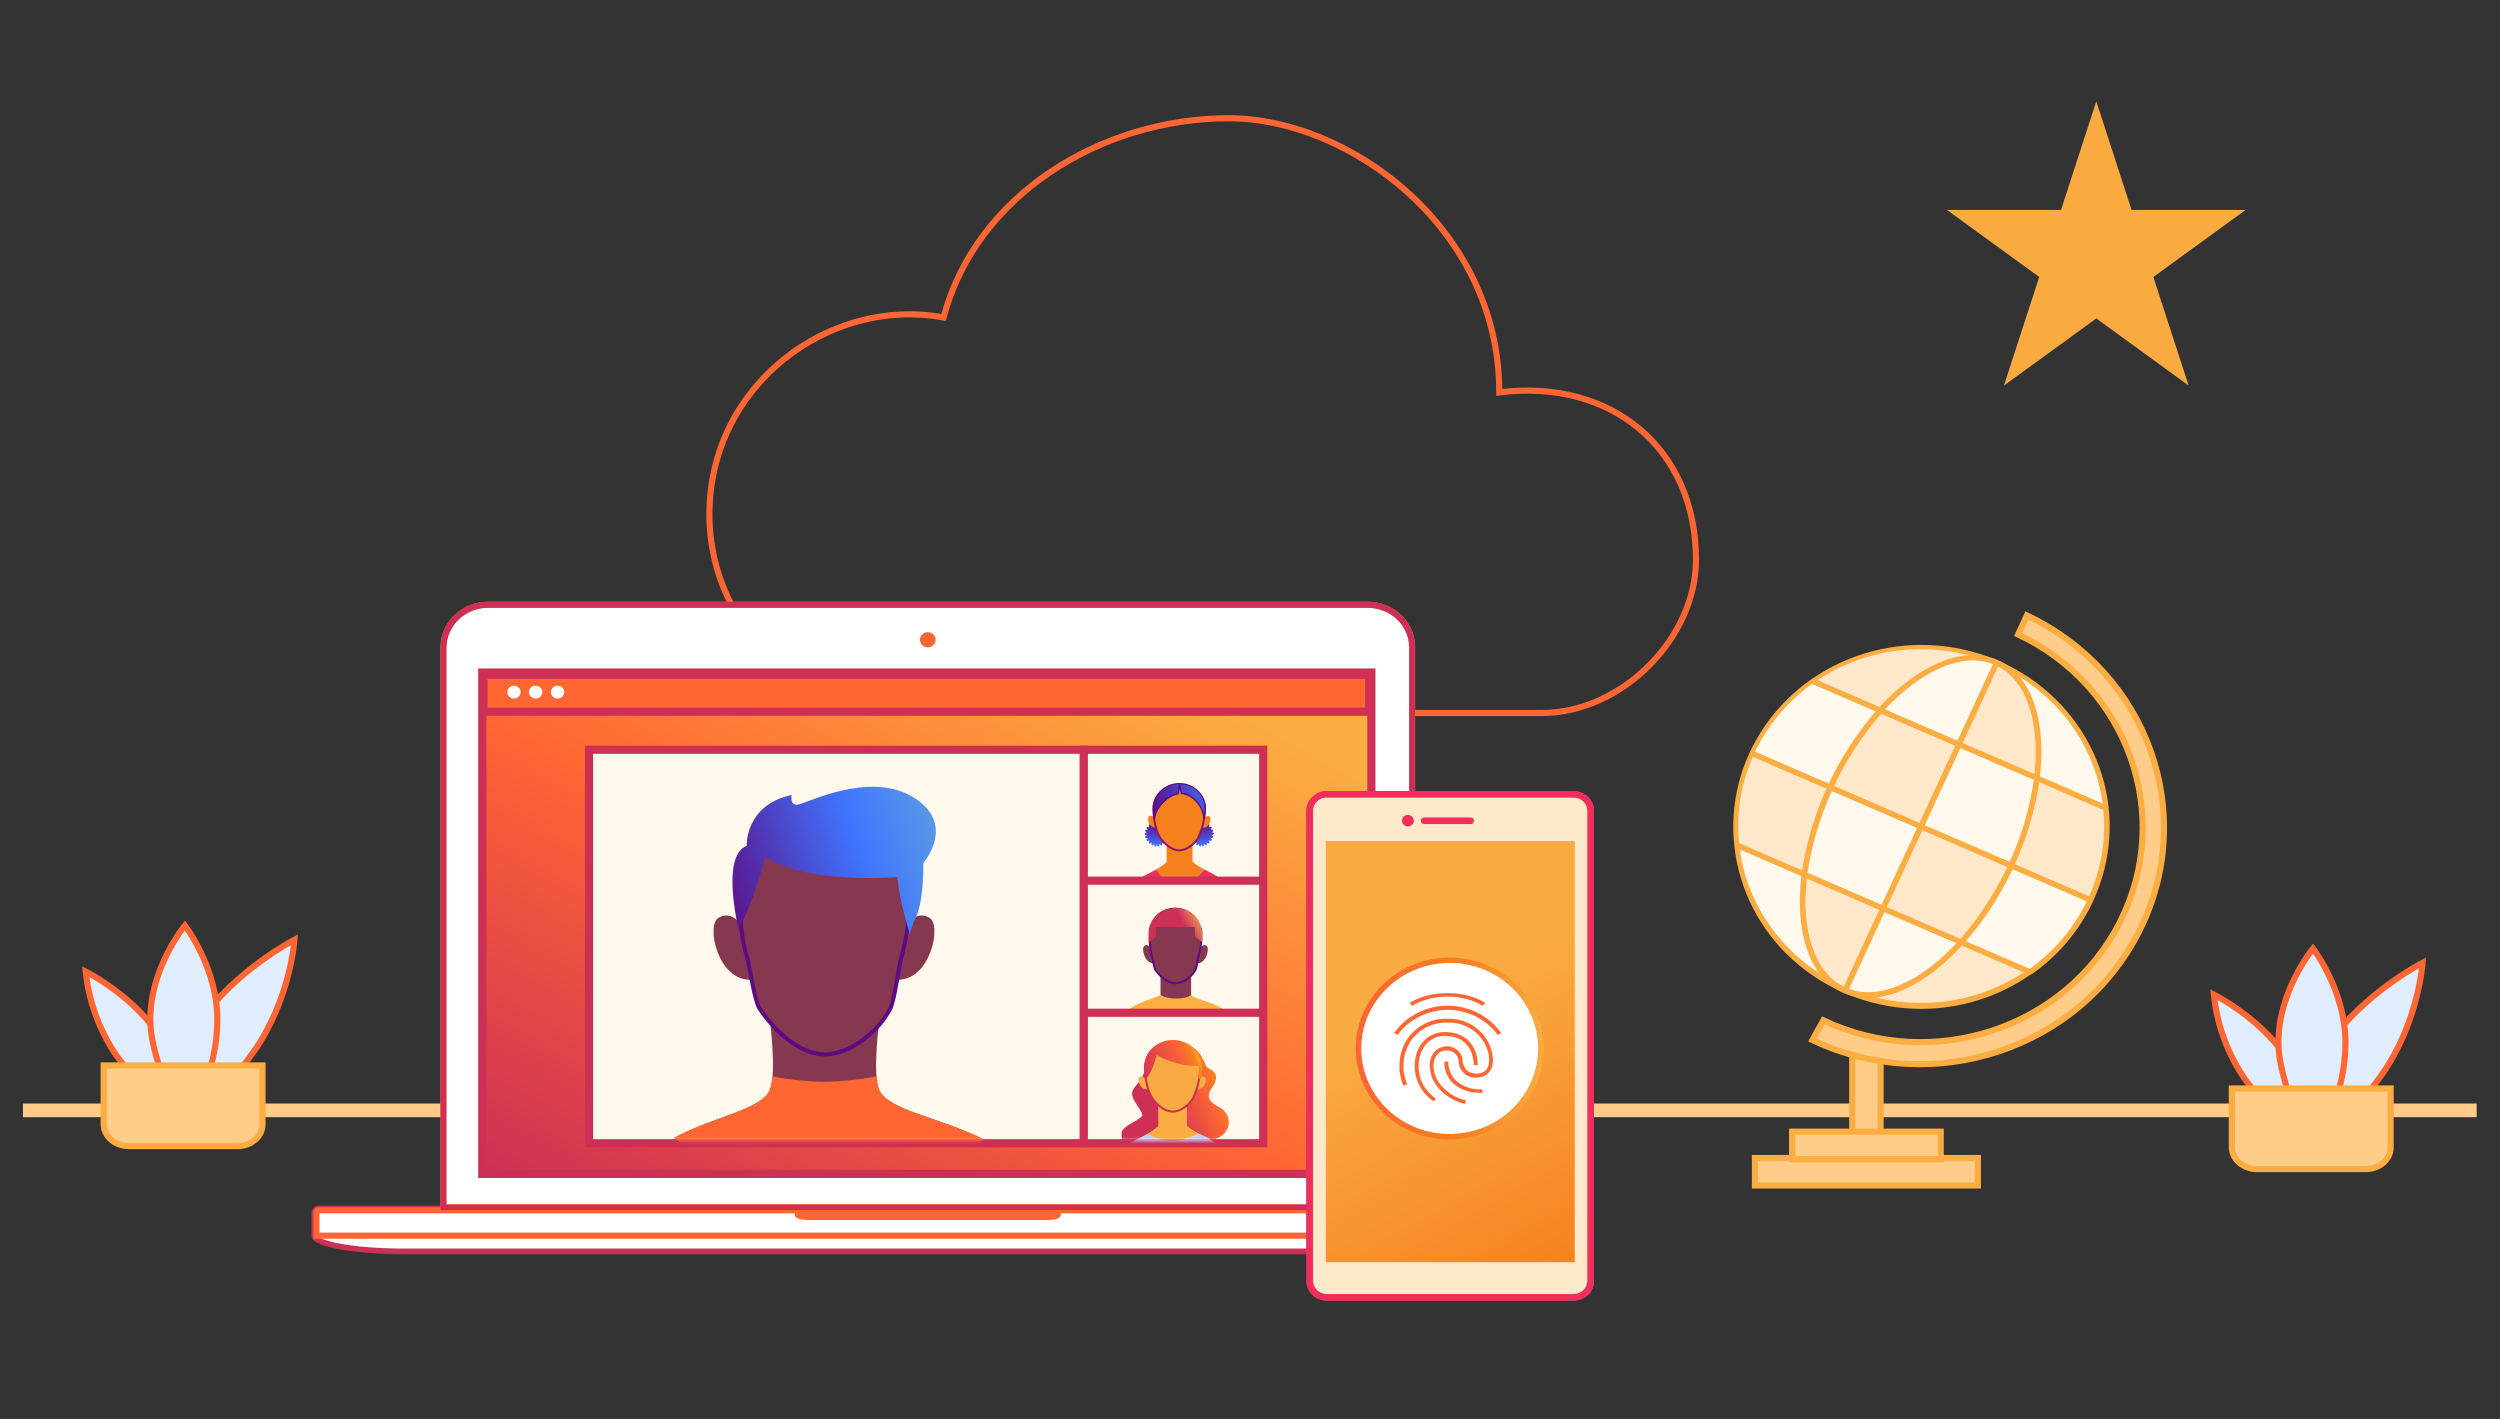 <svg width="740" height="420" viewBox="0 0 740 420" fill="none" xmlns="http://www.w3.org/2000/svg">
<rect x="0" y="0" width="740" height="420" fill="#333333" stroke="none"/>
<path d="M443.788 116.145C443.788 67.404 399.158 35 363.777 35C325.733 35 288.81 57.913 279.282 93.977C245.512 87.673 209.99 113.975 209.99 152.209C209.99 188.409 242.219 211.051 263.588 211.051H456.259C480.221 211.051 502.01 188.748 502.01 165.699C502.01 132.55 476.788 112.009 443.788 116.145Z" stroke="#FF6633" stroke-width="1.811"/>
<path d="M731.884 327.853H8V329.48H731.884V327.853Z" stroke="#FFCC89" stroke-width="2.414" stroke-miterlimit="10"/>
<path d="M52.066 316.057H71.404C72.735 314.566 73.926 312.939 75.117 311.244C85.977 295.788 87.168 278.163 87.168 278.163C87.168 278.163 69.792 287.043 59.003 302.567L52.066 316.057Z" fill="#E0EDFF" stroke="#FF6633" stroke-width="1.811"/>
<path d="M46.46 305.55C38.333 294.026 25.371 287.586 25.371 287.586C26.282 296.398 29.365 304.872 34.339 312.261C35.25 313.549 36.161 314.702 37.142 315.854H51.504L46.46 305.55Z" fill="#E0EDFF" stroke="#FF6633" stroke-width="1.811"/>
<path d="M62.294 316.057C63.625 311.38 64.326 306.635 64.326 301.754C64.326 286.365 54.727 273.96 54.727 273.96C54.727 273.96 44.428 286.433 44.498 301.821C44.498 307.041 46.04 311.922 47.231 316.057H62.294Z" fill="#E0EDFF" stroke="#FF6633" stroke-width="1.811"/>
<path d="M70.349 339.241H38.12C34.056 339.241 30.693 336.326 30.693 332.801V315.379H77.705V332.734C77.775 336.326 74.412 339.241 70.349 339.241Z" fill="#FFCC89" stroke="#FBAD41" stroke-width="1.811"/>
<path d="M681.99 322.868H701.327C702.659 321.376 703.85 319.749 705.041 318.055C715.9 302.598 717.091 284.973 717.091 284.973C717.091 284.973 699.716 293.854 688.926 309.377L681.99 322.868Z" fill="#E0EDFF" stroke="#FF6633" stroke-width="1.811"/>
<path d="M676.386 312.36C668.258 300.836 655.297 294.396 655.297 294.396C656.208 303.209 659.29 311.682 664.265 319.072C665.176 320.36 666.086 321.512 667.067 322.664H681.43L676.386 312.36Z" fill="#E0EDFF" stroke="#FF6633" stroke-width="1.811"/>
<path d="M692.22 322.868C693.551 318.19 694.252 313.445 694.252 308.564C694.252 293.176 684.653 280.77 684.653 280.77C684.653 280.77 674.354 293.243 674.424 308.632C674.424 313.852 675.966 318.733 677.157 322.868H692.22Z" fill="#E0EDFF" stroke="#FF6633" stroke-width="1.811"/>
<path d="M700.274 346.052H668.046C663.982 346.052 660.619 343.137 660.619 339.612V322.19H707.631V339.544C707.701 343.137 704.338 346.052 700.274 346.052Z" fill="#FFCC89" stroke="#FBAD41" stroke-width="1.811"/>
<path fill-rule="evenodd" clip-rule="evenodd" d="M429.625 370.463H119.977C103.899 370.463 93.039 368.075 93.039 365.823V358.932C93.11 358.59 93.251 358.249 93.533 357.976C93.815 357.772 94.238 357.635 94.591 357.703H454.941C455.294 357.635 455.717 357.772 455.999 357.976C456.281 358.181 456.493 358.522 456.493 358.932V365.823C456.563 367.597 448.171 370.463 429.625 370.463Z" fill="white"/>
<path d="M429.624 371.282H119.976C108.834 371.282 92.191 369.781 92.191 365.823V358.932C92.262 358.386 92.544 357.84 92.967 357.431C93.39 357.021 94.025 356.817 94.589 356.885H454.94C455.504 356.885 456.139 357.09 456.562 357.431C456.985 357.84 457.267 358.318 457.338 358.932V365.823C457.408 368.962 445.702 371.282 429.624 371.282ZM94.589 358.454C94.166 358.454 93.884 358.659 93.884 358.864V365.755C94.166 366.847 102.346 369.576 119.976 369.576H429.624C448.17 369.576 455.292 366.642 455.716 365.687V358.864C455.716 358.727 455.434 358.454 455.01 358.454H94.589Z" fill="#CD2F55"/>
<path d="M93.674 358.795V365.755H455.858V358.795C455.858 358.659 455.788 358.522 455.717 358.386C455.576 358.249 455.435 358.249 455.294 358.249H94.238C94.097 358.249 93.956 358.318 93.815 358.454C93.744 358.522 93.674 358.659 93.674 358.795Z" stroke="#FF6633" stroke-width="1.811" stroke-miterlimit="10"/>
<path fill-rule="evenodd" clip-rule="evenodd" d="M404.871 179.005H144.374C140.919 179.005 137.605 180.37 135.136 182.689C132.668 185.077 131.258 188.216 131.258 191.56V357.362H417.987V191.56C417.987 188.216 416.577 185.009 414.109 182.621C411.64 180.37 408.326 179.005 404.871 179.005Z" fill="white" stroke="#FF6633" stroke-width="1.811" stroke-miterlimit="10"/>
<path d="M418.836 358.181H130.414V191.628C130.414 189.854 130.767 188.08 131.472 186.442C132.177 184.805 133.235 183.304 134.504 182.075C135.773 180.847 137.325 179.824 139.017 179.141C140.71 178.459 142.543 178.118 144.377 178.118H404.873C406.707 178.118 408.54 178.459 410.233 179.141C411.925 179.824 413.476 180.779 414.746 182.075C416.015 183.304 417.073 184.805 417.778 186.442C418.483 188.08 418.836 189.854 418.836 191.628V358.181ZM132.107 356.544H417.143V191.628C417.143 188.489 415.804 185.487 413.476 183.304C411.149 181.12 408.046 179.892 404.803 179.892H144.377C141.133 179.892 138.03 181.188 135.773 183.372C133.517 185.555 132.177 188.557 132.107 191.696V356.544Z" fill="#CD2F55"/>
<path d="M405.93 199.065H142.754V347.469H405.93V199.065Z" fill="url(#paint0_linear_580_4529)" stroke="#CD2F55" stroke-width="2.414" stroke-miterlimit="10"/>
<path d="M274.624 191.628C275.893 191.628 276.951 190.604 276.951 189.376C276.951 188.148 275.893 187.125 274.624 187.125C273.355 187.125 272.297 188.148 272.297 189.376C272.297 190.604 273.355 191.628 274.624 191.628Z" fill="#FF6633"/>
<path fill-rule="evenodd" clip-rule="evenodd" d="M313.974 358.249V359.682C313.974 360.842 311.647 361.115 309.955 361.115H239.365C237.532 361.115 235.275 360.774 235.275 359.682V358.249H313.974Z" fill="#FF6633"/>
<path d="M405.226 199.747H143.107V210.664H405.296V199.747H405.226Z" fill="#FF6632" stroke="#CD2F55" stroke-width="2.414" stroke-miterlimit="10"/>
<path d="M152.133 206.775C153.261 206.775 154.107 205.888 154.107 204.865C154.107 203.841 153.191 202.954 152.133 202.954C151.075 202.954 150.158 203.841 150.158 204.865C150.158 205.888 151.004 206.775 152.133 206.775Z" fill="white"/>
<path d="M158.551 206.775C159.679 206.775 160.525 205.888 160.525 204.865C160.525 203.841 159.608 202.954 158.551 202.954C157.422 202.954 156.576 203.841 156.576 204.865C156.576 205.888 157.493 206.775 158.551 206.775Z" fill="white"/>
<path d="M165.037 206.775C166.165 206.775 167.012 205.888 167.012 204.865C167.012 203.841 166.095 202.954 165.037 202.954C163.909 202.954 163.062 203.841 163.062 204.865C163.062 205.888 163.909 206.775 165.037 206.775Z" fill="white"/>
<path d="M320.813 221.923H174.346V338.394H320.813V221.923Z" fill="#FFF8EC" stroke="#CE2F55" stroke-width="2.414"/>
<path d="M373.915 221.923H320.814V338.394H373.915V221.923Z" fill="#FFF8EC" stroke="#CD2F55" stroke-width="2.414" stroke-miterlimit="10"/>
<mask id="mask0_580_4529" style="mask-type:alpha" maskUnits="userSpaceOnUse" x="322" y="224" width="52" height="37">
<rect x="322.961" y="224.161" width="50.511" height="35.84" fill="#D9D9D9"/>
</mask>
<g mask="url(#mask0_580_4529)">
<path d="M342.133 257.399C343.308 256.797 344.345 256.062 345.312 255.192V249.575L352.984 249.642V254.925C353.33 255.594 354.643 256.396 356.44 257.332C356.44 257.332 353.192 262.081 349.045 262.081C344.828 262.081 342.133 257.399 342.133 257.399Z" fill="#F5811E"/>
<path d="M349.045 267.565C354.506 267.565 359.759 265.558 363.837 262.014C361.556 260.141 359.067 258.536 356.441 257.333C356.441 257.333 353.123 262.014 349.045 262.014C344.967 262.014 342.203 257.399 342.203 257.399C339.714 258.804 336.604 260.074 334.254 261.947C338.194 265.558 343.516 267.565 349.045 267.565Z" fill="#F02E5C"/>
<path d="M345.795 247.034C345.795 247.167 344.827 247.234 344.827 247.368C344.827 247.502 345.657 247.836 345.657 247.97C345.657 248.104 344.689 247.97 344.62 248.037C344.551 248.104 345.311 248.705 345.242 248.839C345.173 248.973 344.344 248.505 344.275 248.639C344.205 248.705 344.758 249.441 344.62 249.575C344.551 249.642 343.86 249.04 343.722 249.107C343.583 249.174 343.929 250.043 343.791 250.11C343.652 250.177 343.238 249.374 343.099 249.441C342.961 249.441 343.03 250.377 342.892 250.377C342.754 250.377 342.547 249.508 342.408 249.508C342.27 249.508 342.063 250.377 341.924 250.377C341.786 250.377 341.855 249.441 341.717 249.441C341.579 249.374 341.095 250.177 341.026 250.11C340.888 250.043 341.233 249.174 341.095 249.107C340.957 249.04 340.335 249.642 340.197 249.575C340.058 249.508 340.611 248.772 340.542 248.639C340.473 248.572 339.644 248.973 339.574 248.839C339.505 248.705 340.266 248.17 340.197 248.037C340.127 247.903 339.229 248.104 339.16 247.97C339.16 247.836 339.989 247.502 339.989 247.368C339.989 247.234 339.021 247.167 339.021 247.034C339.021 246.9 339.989 246.833 339.989 246.699C339.989 246.565 339.16 246.231 339.16 246.097C339.229 245.964 340.127 246.164 340.197 246.03C340.266 245.897 339.505 245.362 339.574 245.228C339.644 245.094 340.473 245.562 340.542 245.428C340.611 245.295 340.058 244.559 340.197 244.492C340.335 244.425 340.957 245.027 341.095 244.96C341.233 244.893 340.888 244.024 341.026 243.957C341.164 243.89 341.579 244.693 341.717 244.626C341.855 244.559 341.786 243.69 341.924 243.69C342.063 243.69 342.27 244.559 342.408 244.559C342.547 244.559 342.754 243.69 342.892 243.69C343.03 243.69 342.961 244.626 343.099 244.626C343.238 244.626 343.722 243.89 343.791 243.957C343.929 244.024 343.583 244.893 343.722 244.96C343.86 245.027 344.482 244.425 344.62 244.492C344.758 244.559 344.136 245.295 344.275 245.428C344.344 245.495 345.173 245.094 345.242 245.228C345.311 245.362 344.551 245.897 344.62 246.03C344.689 246.164 345.588 245.964 345.657 246.097C345.726 246.231 344.827 246.565 344.827 246.699C344.897 246.766 345.795 246.9 345.795 247.034Z" fill="url(#paint1_linear_580_4529)"/>
<path d="M342.825 250.511C342.618 250.511 342.549 250.31 342.411 249.976V249.842C342.411 249.909 342.411 249.909 342.411 249.976C342.272 250.31 342.203 250.578 341.927 250.511C341.719 250.444 341.65 250.177 341.65 249.842C341.65 249.842 341.65 249.775 341.65 249.709C341.65 249.642 341.581 249.775 341.581 249.775C341.374 250.11 341.166 250.31 340.959 250.177C340.752 250.11 340.821 249.842 340.89 249.441V249.374L340.821 249.441C340.475 249.642 340.268 249.842 340.13 249.642C339.922 249.508 340.061 249.24 340.268 248.906L340.337 248.772H340.199C339.853 248.906 339.577 248.973 339.438 248.772C339.3 248.572 339.438 248.371 339.784 248.103L339.853 248.037H339.715C339.3 248.037 339.024 248.037 338.955 247.836C338.886 247.635 339.093 247.502 339.438 247.301L339.577 247.234H339.438C339.093 247.167 338.816 247.1 338.816 246.833C338.816 246.632 339.093 246.565 339.438 246.432H339.577L339.438 246.365C339.093 246.164 338.886 246.03 338.955 245.83C339.024 245.629 339.3 245.629 339.715 245.629H339.853L339.784 245.562C339.508 245.295 339.3 245.094 339.438 244.893C339.577 244.693 339.784 244.827 340.199 244.893H340.337L340.268 244.827C340.061 244.492 339.991 244.292 340.13 244.091C340.337 243.957 340.544 244.091 340.821 244.291L340.89 244.358C340.89 244.292 340.89 244.291 340.89 244.225C340.821 243.823 340.752 243.623 340.959 243.489C341.166 243.422 341.305 243.623 341.581 243.89C341.581 243.957 341.65 243.957 341.65 243.957C341.65 243.957 341.65 243.89 341.65 243.823C341.65 243.422 341.719 243.155 341.927 243.155C342.134 243.155 342.272 243.355 342.411 243.69C342.549 243.355 342.618 243.088 342.894 243.155C343.171 243.221 343.171 243.422 343.171 243.823C343.171 243.89 343.171 243.89 343.171 243.957L343.24 243.89C343.447 243.623 343.655 243.422 343.862 243.489C344.069 243.556 344 243.823 343.931 244.225C343.931 244.225 343.931 244.292 343.931 244.358L344 244.291C344.346 244.091 344.553 243.89 344.691 244.091C344.899 244.225 344.761 244.492 344.553 244.827C344.553 244.893 344.553 244.893 344.484 244.893H344.622C344.968 244.76 345.244 244.693 345.383 244.893C345.521 245.094 345.314 245.228 345.037 245.562L344.968 245.629H345.106C345.452 245.629 345.728 245.629 345.797 245.83C345.867 246.03 345.659 246.164 345.314 246.365L345.244 246.432H345.383C345.728 246.498 346.005 246.565 346.005 246.833C346.005 247.1 345.728 247.1 345.383 247.234H345.244L345.314 247.301C345.659 247.502 345.867 247.635 345.797 247.836C345.728 248.037 345.452 248.037 345.106 248.037H344.968L345.037 248.103C345.314 248.371 345.521 248.572 345.383 248.772C345.244 248.973 345.037 248.906 344.622 248.772H344.484C344.484 248.839 344.553 248.839 344.553 248.906C344.761 249.24 344.83 249.441 344.691 249.642C344.553 249.775 344.277 249.642 344 249.441L343.931 249.374C343.931 249.441 343.931 249.441 343.931 249.508C344 249.909 344.069 250.11 343.862 250.244C343.655 250.31 343.516 250.177 343.24 249.842L343.171 249.775C343.171 249.842 343.171 249.842 343.171 249.909C343.171 250.177 343.171 250.444 342.825 250.511ZM341.719 249.107C341.996 249.174 341.996 249.374 342.065 249.642C342.203 249.374 342.272 249.174 342.48 249.174C342.687 249.174 342.756 249.374 342.894 249.642C342.894 249.374 342.964 249.174 343.171 249.107C343.378 249.04 343.516 249.174 343.655 249.441C343.586 249.174 343.586 248.973 343.724 248.839C343.862 248.772 344.069 248.839 344.346 249.04C344.208 248.772 344.139 248.572 344.277 248.438C344.415 248.304 344.622 248.371 344.899 248.438C344.691 248.237 344.553 248.037 344.622 247.903C344.691 247.769 344.899 247.702 345.244 247.769C344.968 247.635 344.83 247.502 344.83 247.301C344.83 247.1 345.037 247.033 345.383 246.967C345.037 246.9 344.899 246.833 344.83 246.632C344.83 246.432 344.968 246.365 345.244 246.164C344.899 246.164 344.761 246.164 344.622 246.03C344.484 245.897 344.622 245.696 344.899 245.495C344.622 245.562 344.415 245.629 344.277 245.495C344.139 245.362 344.277 245.161 344.346 244.893C344.069 245.094 343.931 245.161 343.724 245.094C343.586 245.027 343.586 244.827 343.655 244.492C343.447 244.76 343.309 244.893 343.171 244.827C342.964 244.76 342.964 244.559 342.894 244.291C342.825 244.559 342.687 244.76 342.48 244.76C342.272 244.76 342.203 244.559 342.065 244.291C342.065 244.559 341.996 244.76 341.858 244.827C341.65 244.893 341.512 244.76 341.374 244.492C341.443 244.76 341.443 244.96 341.305 245.094C341.166 245.161 340.959 245.094 340.752 244.893C340.89 245.161 340.959 245.362 340.821 245.495C340.683 245.629 340.475 245.562 340.199 245.495C340.406 245.696 340.544 245.83 340.475 246.03C340.406 246.164 340.199 246.231 339.922 246.164C340.199 246.298 340.337 246.432 340.337 246.632C340.337 246.833 340.13 246.9 339.784 246.967C340.13 247.033 340.268 247.1 340.337 247.301C340.337 247.502 340.199 247.568 339.922 247.769C340.199 247.769 340.406 247.769 340.475 247.903C340.544 248.037 340.475 248.237 340.199 248.438C340.475 248.371 340.683 248.304 340.821 248.438C340.959 248.572 340.821 248.772 340.752 249.04C341.028 248.839 341.166 248.772 341.374 248.839C341.581 248.906 341.512 249.107 341.443 249.441C341.374 249.24 341.512 249.107 341.719 249.107Z" fill="url(#paint2_linear_580_4529)"/>
<path d="M358.999 247.034C358.999 247.167 358.031 247.234 358.031 247.368C358.031 247.502 358.861 247.836 358.861 247.97C358.861 248.104 357.893 247.97 357.824 248.037C357.755 248.104 358.515 248.705 358.446 248.839C358.377 248.973 357.548 248.505 357.409 248.639C357.34 248.705 357.893 249.441 357.755 249.575C357.617 249.709 356.995 249.04 356.856 249.107C356.718 249.174 357.064 250.043 356.925 250.11C356.787 250.177 356.372 249.374 356.234 249.441C356.096 249.441 356.165 250.377 356.027 250.377C355.889 250.377 355.681 249.508 355.543 249.508C355.405 249.508 355.197 250.377 355.059 250.377C354.921 250.377 354.99 249.441 354.852 249.441C354.714 249.374 354.23 250.177 354.161 250.11C354.022 250.043 354.368 249.174 354.23 249.107C354.092 249.04 353.47 249.642 353.331 249.575C353.193 249.508 353.746 248.772 353.677 248.639C353.608 248.572 352.778 248.973 352.709 248.839C352.64 248.705 353.4 248.17 353.331 248.037C353.262 247.903 352.364 248.104 352.294 247.97C352.294 247.836 353.124 247.502 353.124 247.368C353.124 247.234 352.156 247.167 352.156 247.034C352.156 246.9 353.124 246.833 353.124 246.699C353.124 246.565 352.225 246.231 352.294 246.097C352.364 245.964 353.262 246.164 353.331 246.03C353.4 245.897 352.64 245.362 352.709 245.228C352.778 245.094 353.608 245.562 353.746 245.428C353.884 245.295 353.262 244.559 353.4 244.492C353.539 244.425 354.161 245.027 354.299 244.96C354.437 244.893 354.092 244.024 354.23 243.957C354.368 243.89 354.783 244.693 354.921 244.626C355.059 244.559 354.99 243.69 355.128 243.69C355.267 243.69 355.474 244.559 355.612 244.559C355.75 244.559 355.958 243.69 356.096 243.69C356.234 243.69 356.165 244.626 356.303 244.626C356.442 244.626 356.925 243.89 356.995 243.957C357.133 244.024 356.787 244.893 356.925 244.96C357.064 245.027 357.686 244.425 357.824 244.492C357.962 244.559 357.34 245.295 357.478 245.428C357.547 245.495 358.377 245.094 358.515 245.228C358.653 245.362 357.824 245.897 357.893 246.03C357.962 246.164 358.861 245.964 358.93 246.097C358.999 246.231 358.1 246.565 358.1 246.699C358.1 246.766 358.999 246.9 358.999 247.034Z" fill="url(#paint3_linear_580_4529)"/>
<path d="M356.097 250.511C355.889 250.511 355.82 250.31 355.682 249.976C355.682 249.976 355.682 249.909 355.682 249.842C355.682 249.909 355.682 249.909 355.682 249.976C355.544 250.31 355.475 250.578 355.198 250.511C354.991 250.444 354.922 250.177 354.922 249.842C354.922 249.775 354.922 249.775 354.922 249.709L354.853 249.775C354.645 250.11 354.438 250.31 354.231 250.177C354.023 250.11 354.092 249.842 354.161 249.441C354.161 249.374 354.161 249.374 354.161 249.307L354.092 249.374C353.747 249.575 353.539 249.775 353.401 249.575C353.194 249.441 353.332 249.173 353.539 248.839C353.539 248.839 353.609 248.772 353.609 248.705H353.47C353.125 248.839 352.848 248.906 352.71 248.705C352.572 248.505 352.71 248.304 353.056 248.037L353.125 247.97H352.986C352.572 247.97 352.295 247.97 352.226 247.769C352.157 247.568 352.364 247.435 352.71 247.234L352.848 247.167H352.71C352.364 247.1 352.088 247.033 352.088 246.766C352.088 246.565 352.364 246.498 352.71 246.365H352.848L352.71 246.298C352.364 246.097 352.157 245.963 352.226 245.763C352.295 245.562 352.572 245.562 352.986 245.562H353.125L353.056 245.495C352.779 245.228 352.572 245.027 352.71 244.827C352.848 244.626 353.056 244.76 353.47 244.827H353.609C353.609 244.76 353.608 244.76 353.539 244.76C353.332 244.425 353.263 244.225 353.401 244.024C353.609 243.89 353.816 244.024 354.092 244.225L354.161 244.291C354.161 244.225 354.161 244.225 354.161 244.158C354.092 243.756 354.023 243.556 354.231 243.422C354.438 243.355 354.576 243.556 354.853 243.823L354.922 243.89C354.922 243.823 354.922 243.823 354.922 243.756C354.922 243.355 354.991 243.088 355.198 243.088C355.406 243.088 355.544 243.288 355.682 243.623C355.682 243.69 355.682 243.69 355.682 243.756C355.682 243.756 355.682 243.69 355.682 243.623C355.82 243.288 355.889 243.021 356.166 243.088C356.373 243.155 356.442 243.355 356.442 243.756V243.89L356.511 243.823C356.719 243.489 356.926 243.288 357.134 243.422C357.341 243.489 357.272 243.756 357.203 244.158C357.203 244.225 357.203 244.225 357.203 244.291L357.272 244.225C357.617 244.024 357.825 243.823 357.963 244.024C358.101 244.225 357.963 244.425 357.825 244.76L357.756 244.827H357.894C358.239 244.693 358.516 244.626 358.654 244.827C358.792 245.027 358.585 245.161 358.309 245.495L358.239 245.562H358.378C358.723 245.562 359.069 245.562 359.138 245.763C359.207 245.963 359 246.097 358.654 246.298L358.585 246.365H358.723C359.069 246.432 359.345 246.498 359.345 246.766C359.345 247.033 359.069 247.033 358.723 247.167H358.585L358.654 247.234C359 247.435 359.207 247.568 359.138 247.769C359.069 247.97 358.792 247.97 358.378 247.97H358.239L358.309 248.037C358.585 248.304 358.792 248.505 358.654 248.705C358.516 248.906 358.309 248.839 357.894 248.705H357.756L357.825 248.839C358.032 249.173 358.17 249.374 357.963 249.575C357.756 249.708 357.548 249.575 357.272 249.374L357.203 249.307C357.203 249.307 357.203 249.374 357.203 249.441C357.272 249.842 357.341 250.043 357.134 250.177C356.926 250.244 356.788 250.11 356.511 249.775L356.442 249.709V249.842C356.442 250.177 356.373 250.444 356.097 250.511ZM354.922 249.107H354.991C355.198 249.173 355.198 249.374 355.198 249.642C355.336 249.374 355.406 249.173 355.613 249.173C355.82 249.173 355.889 249.374 356.028 249.642C356.028 249.374 356.097 249.173 356.235 249.107C356.373 249.04 356.581 249.173 356.719 249.441C356.65 249.173 356.65 248.973 356.788 248.839C356.926 248.772 357.134 248.839 357.341 249.04C357.203 248.772 357.134 248.572 357.272 248.438C357.41 248.304 357.617 248.371 357.894 248.438C357.687 248.237 357.548 248.037 357.617 247.903C357.686 247.769 357.894 247.702 358.239 247.769C357.963 247.635 357.825 247.502 357.825 247.301C357.825 247.1 358.032 247.033 358.378 246.967C358.032 246.9 357.894 246.833 357.825 246.632C357.825 246.432 357.963 246.365 358.239 246.164C357.894 246.164 357.756 246.164 357.617 246.03C357.548 245.897 357.617 245.696 357.894 245.495C357.617 245.562 357.41 245.629 357.272 245.495C357.134 245.362 357.272 245.161 357.341 244.893C357.064 245.094 356.926 245.161 356.788 245.094C356.65 245.027 356.65 244.827 356.719 244.492C356.511 244.76 356.373 244.893 356.235 244.827C356.028 244.76 356.028 244.559 356.028 244.291C355.889 244.559 355.82 244.76 355.613 244.76C355.406 244.76 355.336 244.559 355.198 244.291C355.198 244.559 355.129 244.76 354.991 244.827C354.784 244.893 354.645 244.76 354.507 244.492C354.576 244.76 354.576 244.96 354.438 245.094C354.3 245.161 354.092 245.094 353.885 244.893C354.023 245.161 354.092 245.362 353.954 245.495C353.816 245.629 353.608 245.562 353.332 245.495C353.539 245.696 353.678 245.83 353.609 246.03C353.539 246.164 353.332 246.231 352.986 246.164C353.263 246.298 353.401 246.432 353.401 246.632C353.401 246.833 353.194 246.9 352.848 246.967C353.194 247.033 353.332 247.1 353.401 247.301C353.401 247.502 353.263 247.568 352.986 247.769C353.263 247.769 353.47 247.769 353.609 247.903C353.747 248.037 353.539 248.237 353.332 248.438C353.608 248.371 353.816 248.304 353.954 248.438C354.092 248.572 353.954 248.772 353.885 249.04C354.161 248.839 354.3 248.772 354.438 248.839C354.576 248.906 354.576 249.107 354.507 249.441C354.576 249.24 354.714 249.107 354.922 249.107Z" fill="url(#paint4_linear_580_4529)"/>
<path d="M356.306 242.419C356.376 242.285 356.445 242.085 356.514 242.018C356.652 241.884 356.721 241.817 356.929 241.683C357.067 241.616 357.274 241.55 357.412 241.55C357.551 241.55 357.758 241.55 357.896 241.616C358.864 241.884 358.311 245.228 355.615 245.094C355.892 244.225 356.168 243.355 356.306 242.419Z" fill="#F5811E"/>
<path d="M341.791 242.419C341.722 242.285 341.652 242.085 341.583 241.951C341.445 241.817 341.307 241.683 341.169 241.617C341.03 241.55 340.823 241.483 340.685 241.483C340.547 241.483 340.339 241.483 340.201 241.55C339.372 241.884 339.786 245.161 342.482 245.027C342.136 244.225 341.929 243.355 341.791 242.419Z" fill="#F5811E"/>
<path d="M356.649 239.878C356.511 242.686 355.889 245.495 354.645 248.037C353.677 249.775 351.189 251.715 349.046 251.715C346.903 251.715 344.622 249.775 343.447 248.037C341.927 245.83 341.443 241.75 341.443 239.878C341.374 238.874 341.581 237.871 341.927 237.002C342.272 236.066 342.825 235.263 343.586 234.527C344.277 233.792 345.175 233.257 346.074 232.856C347.042 232.454 348.009 232.254 349.046 232.254C350.083 232.254 351.05 232.454 352.018 232.856C352.986 233.257 353.815 233.792 354.506 234.527C355.198 235.263 355.75 236.066 356.165 237.002C356.511 237.938 356.718 238.941 356.649 239.878Z" fill="#F5811E" stroke="#901474" stroke-width="0.604" stroke-miterlimit="10"/>
<path d="M356.305 241.817C355.959 238.874 352.987 234.996 349.738 234.996L349.185 232.588L348.771 235.062C345.868 235.464 342.135 238.941 341.79 242.419L341.651 242.285C341.513 241.282 341.375 240.212 341.375 239.209C341.444 237.269 342.274 235.397 343.725 234.059C345.177 232.722 347.112 231.986 349.116 231.986C351.121 231.986 353.125 232.722 354.508 234.126C355.959 235.531 356.788 237.403 356.788 239.343C356.719 240.346 356.581 241.349 356.374 242.352L356.305 241.817Z" fill="url(#paint5_linear_580_4529)"/>
<path d="M341.79 242.553H341.721C341.721 242.553 341.652 242.553 341.652 242.486L341.514 242.352C341.514 242.352 341.444 242.285 341.444 242.218C341.306 241.215 341.168 240.145 341.168 239.075C341.237 237.069 342.136 235.196 343.656 233.859C345.177 232.521 347.112 231.719 349.186 231.785C351.259 231.785 353.195 232.588 354.646 233.992C356.098 235.397 356.996 237.269 356.996 239.276C356.927 240.279 356.789 241.349 356.581 242.352C356.581 242.419 356.443 242.553 356.374 242.486C356.305 242.486 356.305 242.486 356.236 242.419C356.167 242.419 356.167 242.352 356.167 242.285L356.098 241.75C355.683 238.072 352.296 235.129 349.739 235.129C349.67 235.129 349.67 235.129 349.6 235.062C349.531 235.062 349.531 234.996 349.531 234.929L349.255 233.524L348.978 234.929C348.978 234.996 348.978 234.996 348.909 235.062C348.909 235.062 348.84 235.129 348.771 235.129C346.006 235.531 342.274 238.941 341.928 242.285C341.928 242.352 341.928 242.352 341.859 242.419L341.79 242.486V242.553ZM349.117 232.12C347.181 232.12 345.246 232.789 343.864 234.126C342.481 235.464 341.652 237.269 341.583 239.142C341.583 239.878 341.652 240.613 341.721 241.349C342.205 239.811 343.103 238.339 344.278 237.202C345.453 236.066 346.974 235.196 348.564 234.795L348.978 232.454C348.978 232.387 349.047 232.387 349.047 232.32C349.117 232.32 349.117 232.254 349.186 232.254C349.255 232.254 349.255 232.254 349.324 232.32C349.393 232.32 349.393 232.387 349.393 232.454L349.877 234.661C352.918 234.795 355.752 238.072 356.374 241.081C356.512 240.479 356.581 239.811 356.581 239.209C356.581 237.336 355.752 235.531 354.37 234.193C352.987 232.856 351.121 232.12 349.117 232.12Z" fill="#5D0B83"/>
</g>
<mask id="mask1_580_4529" style="mask-type:alpha" maskUnits="userSpaceOnUse" x="322" y="262" width="52" height="38">
<rect x="322.961" y="262.174" width="50.511" height="36.926" fill="#D9D9D9"/>
</mask>
<g mask="url(#mask1_580_4529)">
<path d="M352.57 298.127V288.698L343.516 288.631V298.127H352.57Z" fill="#863850"/>
<path d="M354.439 285.153C354.854 283.816 355.131 282.478 355.338 281.141L354.439 285.153Z" fill="white"/>
<path d="M355.129 281.141C355.198 280.539 356.166 279.269 357.133 279.937C358.17 280.606 357.064 285.354 354.23 285.154" fill="#863850"/>
<path d="M341.651 285.153C341.236 283.816 340.959 282.478 340.752 281.141L341.651 285.153Z" fill="white"/>
<path d="M340.752 281.141C340.683 280.539 339.715 279.269 338.748 279.937C337.711 280.606 338.817 285.354 341.651 285.154" fill="#863850"/>
<path d="M355.608 276.66C355.677 278.733 355.401 280.807 354.848 282.746C354.571 283.682 354.226 286.424 353.811 287.16C352.843 288.966 350.286 291.039 347.936 291.039C345.586 291.039 343.374 289.032 342.061 287.16C341.577 286.491 341.232 283.682 340.886 282.746C340.402 280.74 340.195 278.733 340.333 276.727C340.264 275.724 340.402 274.721 340.817 273.784C341.162 272.848 341.715 271.979 342.407 271.243C343.098 270.508 343.996 269.906 344.895 269.571C345.863 269.17 346.899 268.969 347.867 268.969C348.835 268.969 349.941 269.17 350.839 269.571C351.807 269.973 352.636 270.574 353.327 271.243C354.019 271.979 354.571 272.848 354.917 273.784C355.47 274.721 355.677 275.724 355.608 276.66Z" fill="#863850" stroke="#5D0B82" stroke-width="0.604" stroke-miterlimit="10"/>
<path d="M348.008 305.417C353.675 305.417 359.136 303.277 363.214 299.465C359.412 296.523 354.159 296.055 352.57 294.516C350.703 295.921 345.727 295.921 343.515 294.516C341.925 295.653 336.672 296.255 333.078 299.733C337.087 303.344 342.478 305.417 348.008 305.417Z" fill="#FBAE41"/>
<path d="M340.056 278.934C340.056 278.131 340.056 277.329 340.056 276.794C339.987 275.791 340.125 274.721 340.54 273.718C340.885 272.714 341.508 271.845 342.199 271.109C342.959 270.374 343.858 269.772 344.825 269.371C345.793 268.969 346.899 268.769 347.936 268.769C349.041 268.769 350.078 268.969 351.046 269.371C352.014 269.772 352.912 270.374 353.672 271.109C354.433 271.845 354.986 272.781 355.331 273.718C355.677 274.721 355.884 275.724 355.815 276.794C355.815 277.329 355.815 278.065 355.815 278.867L353.672 277.262V274.386H342.13V277.262L340.056 278.934Z" fill="url(#paint6_linear_580_4529)"/>
</g>
<mask id="mask2_580_4529" style="mask-type:alpha" maskUnits="userSpaceOnUse" x="322" y="301" width="52" height="37">
<path d="M322.961 301.809H373.472V337.649H322.961V301.809Z" fill="#D9D9D9"/>
</mask>
<g mask="url(#mask2_580_4529)">
<path d="M354.853 319.01C354.576 318.007 354.369 317.004 354.3 316.001C350.153 316.001 346.075 314.931 342.48 312.858L342.688 312.59C346.282 314.597 350.291 315.667 354.438 315.6H354.576V315.733C354.645 316.803 354.853 317.807 355.129 318.81L354.853 319.01Z" fill="#005BD7"/>
<path d="M332.458 337.87C332.112 337.134 331.905 336.265 331.974 335.462C332.043 333.121 338.126 331.383 338.126 330.045C338.126 328.707 335.085 325.832 335.085 323.692C335.085 321.552 338.955 319.679 338.955 315.466C338.955 308.31 346.489 308.444 347.18 308.444C355.336 308.444 356.304 314.596 357.133 315.733C357.617 316.402 359.967 316.87 359.967 318.943C359.967 321.017 358.17 322.087 357.894 323.692C357.617 325.297 358.17 326.3 361.073 327.838C365.151 330.045 364.667 336.131 358.792 337.401C358.792 337.401 352.502 334.994 351.189 333.054V327.37L342.964 327.303V333.322C341.167 335.261 335.776 337.669 333.426 338.94L332.458 337.87Z" fill="url(#paint7_linear_580_4529)"/>
<path d="M339.576 335.663C340.82 334.994 341.926 334.191 342.963 333.255V327.236L351.188 327.303V332.988C351.534 333.723 352.985 334.593 354.851 335.596C352.432 336.866 349.737 337.535 346.903 337.602C344.345 337.669 341.788 337 339.576 335.663Z" fill="#FAAD41"/>
<path d="M354.854 319.612C354.923 319.412 354.992 319.278 355.061 319.144C355.2 319.011 355.338 318.877 355.476 318.81C355.614 318.743 355.822 318.676 355.96 318.676C356.167 318.676 356.306 318.676 356.513 318.743C357.55 319.011 356.928 322.622 354.094 322.488C354.439 321.552 354.716 320.616 354.854 319.612Z" fill="#FAAD41"/>
<path d="M339.23 319.612C339.161 319.412 339.092 319.278 338.954 319.144C338.815 319.011 338.677 318.877 338.539 318.81C338.401 318.743 338.193 318.676 337.986 318.676C337.778 318.676 337.64 318.676 337.433 318.743C336.534 319.077 337.018 322.622 339.852 322.488C339.645 321.552 339.368 320.616 339.23 319.612Z" fill="#FAAD41"/>
<path d="M347.868 344.022C352.775 344.022 357.614 342.417 361.484 339.475C359.48 338.003 357.268 336.666 354.987 335.596C352.499 336.866 349.803 337.602 346.969 337.602C344.343 337.602 341.855 336.933 339.643 335.663C337.777 336.666 335.565 337.669 333.561 338.873C337.431 342.216 342.546 344.022 347.868 344.022Z" fill="#BDD0FF"/>
<path d="M355.267 316.335C355.129 319.345 354.438 322.354 353.124 325.096C352.088 326.969 349.53 329.042 347.111 329.042C344.692 329.042 342.411 326.969 341.098 325.096C339.439 322.688 338.955 318.408 338.955 316.335C338.955 314.262 339.784 312.256 341.374 310.784C342.895 309.313 344.968 308.444 347.111 308.444C349.254 308.444 351.327 309.246 352.848 310.784C354.368 312.256 355.267 314.262 355.267 316.335Z" fill="#F9AA42" stroke="#CD2F55" stroke-width="0.604" stroke-miterlimit="10"/>
<path d="M354.85 319.612C354.574 318.542 354.988 316.67 354.919 315.533C350.496 315.6 346.21 314.463 342.409 312.323C342.409 312.323 340.819 318.408 338.884 319.612C338.677 318.475 338.607 317.272 338.607 316.135C338.607 313.928 339.506 311.788 341.096 310.249C342.685 308.711 344.897 307.842 347.178 307.842C349.459 307.842 351.671 308.711 353.261 310.249C354.85 311.788 355.749 313.928 355.749 316.135C355.749 317.071 355.68 317.94 355.472 318.877L354.85 319.612Z" fill="url(#paint8_linear_580_4529)"/>
</g>
<mask id="mask3_580_4529" style="mask-type:alpha" maskUnits="userSpaceOnUse" x="173" y="222" width="148" height="116">
<path d="M318.815 224.161H174.707V336.508H318.885V224.161H318.815Z" fill="#FFF8EC" stroke="#CE2F55" stroke-width="2.414"/>
</mask>
<g mask="url(#mask3_580_4529)">
<path d="M291.279 337.314C277.882 330.601 263.027 328.758 260.25 322.637C258.167 317.965 260.25 302.366 260.25 302.366L227.902 302.037C227.902 302.037 229.915 317.833 227.902 322.637C225.403 328.429 211.936 330.272 199.58 336.788" fill="#863850"/>
<path d="M245.741 353.373C262.47 353.373 278.644 347.713 291.278 337.314C277.881 330.601 263.026 328.758 260.249 322.637C259.763 321.321 259.486 320.005 259.416 318.623C254.349 319.61 249.212 320.136 244.006 320.202C238.869 320.136 233.663 319.61 228.595 318.623C228.526 320.005 228.248 321.321 227.832 322.637C225.333 328.429 211.866 330.272 199.51 336.788C212.282 347.516 228.734 353.373 245.741 353.373Z" fill="#FF6632"/>
<path d="M219.641 274.987C219.363 273.013 216.309 269.459 212.63 271.696C208.951 273.934 212.491 290.585 222.487 289.993" fill="#863850"/>
<path d="M268.162 274.987C268.44 273.013 271.494 269.459 275.173 271.696C278.853 273.934 275.312 290.585 265.316 289.993" fill="#863850"/>
<path d="M269.206 263.469C269.414 270.051 268.65 276.567 266.915 282.951C265.943 286.176 264.833 295.982 263.514 298.549C260.251 304.999 251.852 312.107 244.216 312.107C236.58 312.107 229.083 304.933 224.849 298.549C223.252 296.114 222.003 286.242 221.031 282.951C218.74 275.382 219.157 268.406 219.157 263.469C219.157 248.595 229.708 238.657 244.216 238.657C258.724 238.657 269.206 248.595 269.206 263.469Z" fill="#863850" stroke="#5D0B82" stroke-width="1.207" stroke-miterlimit="10"/>
<path d="M265.663 259.586C265.663 259.586 238.798 261.956 226.512 253.597C226.512 253.597 222.902 267.879 218.598 274.921C218.598 274.921 213.253 253.268 221.028 250.372C221.028 250.372 220.403 238.328 234.356 235.3C234.356 235.3 233.662 238.328 235.952 238.196C238.312 238.13 256.916 227.995 270.175 235.893C283.433 243.856 273.298 255.44 273.298 255.44C273.298 255.44 273.645 267.747 270.452 272.881L269.272 276.369C269.272 276.501 265.94 265.378 265.663 259.586Z" fill="url(#paint9_linear_580_4529)"/>
</g>
<path d="M320.602 260.678H374.055" stroke="#CD2F55" stroke-width="2.414" stroke-miterlimit="10"/>
<path d="M320.814 299.775H374.197" stroke="#CD2F55" stroke-width="2.414" stroke-miterlimit="10"/>
<path d="M465.787 384.051H392.712C391.381 384.051 390.05 383.509 389.139 382.627C388.158 381.678 387.668 380.458 387.668 379.17V239.997C387.668 238.709 388.228 237.421 389.139 236.54C390.12 235.591 391.381 235.116 392.712 235.116H465.787C466.488 235.116 467.119 235.252 467.749 235.455C468.38 235.726 468.94 236.065 469.431 236.54C469.921 237.014 470.271 237.557 470.552 238.167C470.832 238.777 470.902 239.387 470.902 240.065V379.238C470.902 380.526 470.342 381.814 469.431 382.695C468.45 383.509 467.119 384.051 465.787 384.051Z" fill="#FFE9CB" stroke="#FF6633" stroke-width="1.811" stroke-linejoin="round"/>
<path d="M465.788 384.864H392.713C391.172 384.864 389.63 384.254 388.509 383.17C387.388 382.085 386.758 380.661 386.758 379.102V239.997C386.758 238.506 387.388 237.014 388.509 235.93C389.63 234.845 391.102 234.235 392.713 234.235H465.788C467.329 234.235 468.871 234.845 469.992 235.93C471.113 237.014 471.743 238.438 471.743 239.997V379.17C471.743 380.661 471.113 382.153 469.992 383.237C468.871 384.254 467.4 384.864 465.788 384.864ZM392.713 235.862C391.592 235.862 390.541 236.269 389.7 237.082C388.86 237.896 388.439 238.912 388.439 239.997V379.17C388.439 380.255 388.86 381.271 389.7 382.085C390.541 382.898 391.592 383.305 392.713 383.305H465.788C466.909 383.305 467.96 382.898 468.801 382.085C469.571 381.339 470.062 380.255 470.062 379.17V239.929C470.062 238.845 469.642 237.828 468.801 237.014C468.03 236.269 466.909 235.794 465.788 235.794H392.713V235.862Z" fill="#0052ED"/>
<path d="M465.79 385H392.715C391.103 385 389.562 384.39 388.441 383.305C387.32 382.221 386.689 380.729 386.689 379.17V239.997C386.689 238.438 387.32 236.947 388.441 235.862C389.562 234.777 391.103 234.167 392.715 234.167H465.79C467.401 234.167 468.943 234.777 470.064 235.862C471.185 236.947 471.815 238.438 471.815 239.997V379.17C471.815 380.729 471.185 382.221 470.064 383.305C468.943 384.39 467.401 385 465.79 385ZM392.715 235.998C391.664 235.998 390.613 236.404 389.842 237.15C389.072 237.896 388.651 238.913 388.651 239.929V379.102C388.651 380.119 389.072 381.136 389.842 381.882C390.613 382.627 391.664 383.034 392.715 383.034H465.79C466.911 383.034 467.892 382.627 468.662 381.882C469.433 381.136 469.853 380.119 469.853 379.102V239.997C469.853 238.913 469.433 237.963 468.662 237.218C467.892 236.472 466.841 236.065 465.79 236.065H392.715V235.998Z" fill="#F02E5C"/>
<path d="M466.065 248.945H392.43V373.611H466.135V248.945H466.065Z" fill="url(#paint10_linear_580_4529)"/>
<path d="M435.379 243.929H421.647C421.507 243.929 421.366 243.929 421.226 243.861C421.086 243.793 421.016 243.726 420.876 243.658C420.806 243.59 420.736 243.454 420.666 243.319C420.596 243.183 420.596 243.048 420.596 242.912C420.596 242.641 420.736 242.37 420.876 242.234C421.086 242.031 421.296 241.963 421.577 241.963H435.309C435.589 241.963 435.869 242.099 436.009 242.234C436.22 242.438 436.29 242.641 436.29 242.912C436.29 243.183 436.15 243.454 436.009 243.59C435.939 243.793 435.659 243.929 435.379 243.929Z" fill="#F02E5C"/>
<path d="M416.744 244.607C417.725 244.607 418.495 243.861 418.495 242.912C418.495 241.963 417.725 241.217 416.744 241.217C415.763 241.217 414.992 241.963 414.992 242.912C414.992 243.861 415.763 244.607 416.744 244.607Z" fill="#F02E5C"/>
<path d="M429.148 336.462C444.071 336.462 456.192 324.735 456.192 310.295C456.192 295.856 444.071 284.129 429.148 284.129C414.224 284.129 402.104 295.856 402.104 310.295C402.104 324.735 414.224 336.462 429.148 336.462Z" fill="white"/>
<path d="M429.145 337.276C423.611 337.276 418.286 335.717 413.662 332.734C409.108 329.751 405.534 325.548 403.433 320.667C401.331 315.719 400.77 310.363 401.821 305.076C402.872 299.856 405.534 295.043 409.458 291.314C413.381 287.518 418.286 285.01 423.681 283.925C429.075 282.908 434.68 283.451 439.795 285.484C444.909 287.518 449.253 290.975 452.266 295.382C455.349 299.788 456.96 305.008 456.96 310.363C456.96 317.481 454.018 324.328 448.833 329.412C443.578 334.429 436.502 337.276 429.145 337.276ZM429.145 285.01C423.961 285.01 418.916 286.501 414.573 289.281C410.299 292.06 406.936 295.992 404.904 300.669C402.942 305.279 402.382 310.363 403.433 315.312C404.413 320.193 406.936 324.735 410.579 328.26C414.222 331.785 418.916 334.225 423.961 335.174C429.005 336.123 434.33 335.649 439.094 333.751C443.859 331.853 447.992 328.599 450.865 324.396C453.737 320.261 455.279 315.312 455.279 310.295C455.279 303.584 452.476 297.144 447.572 292.399C442.738 287.721 436.082 285.01 429.145 285.01Z" fill="url(#paint11_linear_580_4529)"/>
<path d="M417.935 297.754L417.305 296.805C423.47 293.009 433.489 293.009 439.584 296.805L438.954 297.754C433.139 294.094 423.75 294.094 417.935 297.754Z" fill="#FF6632"/>
<path d="M413.661 306.364L412.68 305.754C414.431 303.245 416.813 301.212 419.546 299.856C422.278 298.432 425.361 297.687 428.514 297.687C431.667 297.687 434.679 298.432 437.482 299.856C440.214 301.279 442.596 303.313 444.348 305.754L443.367 306.364C441.685 304.059 439.443 302.161 436.851 300.873C434.259 299.585 431.316 298.907 428.374 298.907C425.501 298.975 422.629 299.652 420.106 300.94C417.514 302.228 415.342 304.059 413.661 306.364Z" fill="#FF6632"/>
<path d="M433.698 326.768C431.036 326.158 428.654 324.87 426.762 323.04C425.641 322.091 424.8 320.871 424.17 319.583C423.539 318.295 423.259 316.871 423.189 315.447C423.189 311.719 425.711 309.821 428.023 309.685C428.654 309.617 429.284 309.753 429.845 309.956C430.405 310.16 430.966 310.431 431.386 310.838C431.877 311.244 432.227 311.719 432.507 312.261C432.788 312.804 432.928 313.414 432.928 313.956C432.928 314.566 433.138 315.176 433.418 315.719C433.698 316.261 434.119 316.735 434.609 317.142C435.66 317.752 436.851 317.888 437.972 317.684H438.042C438.182 317.684 441.055 317.346 440.775 313.278C440.564 310.295 439.093 307.516 436.781 305.55C434.469 303.584 431.456 302.567 428.374 302.703C426.272 302.635 424.24 303.11 422.348 303.991C420.457 304.94 418.915 306.296 417.724 307.923C416.463 309.821 415.692 311.99 415.482 314.295C415.272 316.532 415.622 318.837 416.533 320.938L415.412 321.345C414.431 319.108 414.081 316.6 414.291 314.159C414.501 311.719 415.342 309.346 416.743 307.313C418.004 305.482 419.756 303.991 421.788 302.974C423.82 301.957 426.062 301.483 428.374 301.55C431.737 301.415 435.03 302.567 437.552 304.737C440.074 306.906 441.615 309.956 441.896 313.21C442.176 318.091 438.673 318.769 438.182 318.837C436.711 319.176 435.17 318.905 433.909 318.159C433.278 317.684 432.717 317.074 432.367 316.396C432.017 315.719 431.807 314.973 431.737 314.159C431.737 313.685 431.596 313.278 431.456 312.871C431.246 312.465 430.966 312.058 430.616 311.787C430.265 311.448 429.845 311.244 429.425 311.109C429.004 310.973 428.514 310.905 428.023 310.905C426.202 310.973 424.31 312.465 424.31 315.515C424.31 320.938 429.845 324.938 433.909 325.684L433.698 326.768Z" fill="#FF6632"/>
<path d="M424.381 326.023C422.139 324.531 420.387 322.294 419.476 319.786C418.566 317.278 418.495 314.498 419.266 311.922C420.527 307.923 423.75 305.482 427.674 305.482C434.82 305.482 437.412 310.702 437.412 315.244H436.221C436.221 313.821 435.801 306.635 427.674 306.635C424.171 306.635 421.508 308.736 420.387 312.329C419.687 314.634 419.757 317.142 420.527 319.447C421.368 321.752 422.909 323.718 425.011 325.142L424.381 326.023Z" fill="#FF6632"/>
<path d="M437.972 323.447C435.099 323.515 432.297 322.565 430.195 320.735C429.284 319.854 428.584 318.837 428.163 317.752C427.673 316.6 427.463 315.38 427.533 314.227H428.724C428.654 315.312 428.864 316.329 429.284 317.346C429.705 318.362 430.265 319.244 431.106 319.989C432.157 320.871 433.348 321.549 434.679 321.955C436.01 322.362 437.341 322.498 438.743 322.43V323.582L437.972 323.447Z" fill="#FF6632"/>
<path d="M618.801 266.3L595.4 256.199C599.254 247.996 601.846 239.319 603.037 230.371L623.285 239.184C624.266 248.471 622.725 257.826 618.801 266.3Z" fill="#FFE7CA"/>
<path d="M595.33 256.199L618.731 266.3C614.807 274.841 608.642 282.23 600.795 287.654L580.547 278.909C582.158 277.146 583.77 275.248 585.241 273.214C589.235 267.859 592.598 262.164 595.33 256.199Z" fill="#FFF8EC"/>
<path d="M623.287 239.184L603.039 230.439C605.141 213.898 601.007 200.408 591.059 196.137C599.886 199.933 607.453 205.967 613.128 213.491C618.803 221.016 622.306 229.896 623.287 239.184Z" fill="#FFF8EC"/>
<path d="M580.549 278.976L600.867 287.721C593.09 293.212 583.912 296.602 574.314 297.551C564.715 298.5 555.047 297.008 546.219 293.212C556.027 297.483 569.199 291.45 580.549 278.976Z" fill="#FFE7CA"/>
<path d="M595.33 256.199L568.566 244.607L579.776 220.338L602.967 230.371C601.776 239.319 599.184 247.996 595.33 256.199Z" fill="#FFF8EC"/>
<path d="M568.571 244.607L595.335 256.199C592.603 262.164 589.17 267.927 585.246 273.214C583.705 275.248 582.163 277.146 580.552 278.909L557.361 268.808L568.571 244.607Z" fill="#FFE7CA"/>
<path d="M603.038 230.371L579.848 220.338L591.058 196.069C600.936 200.34 605.07 213.898 603.038 230.371Z" fill="#FFE7CA"/>
<path d="M557.358 268.943L580.549 279.044C569.199 291.517 556.027 297.551 546.148 293.28L557.358 268.943Z" fill="#FFF8EC"/>
<path d="M557.359 268.943L546.219 293.28C536.34 289.009 532.207 275.451 534.238 258.978L557.359 268.943Z" fill="#FFE7CA"/>
<path d="M568.569 244.607L557.359 268.876L534.168 258.843C535.359 249.894 537.951 241.217 541.805 233.015L568.569 244.607Z" fill="#FFF8EC"/>
<path d="M579.849 220.338L568.639 244.607L541.875 233.015C545.658 224.744 550.633 217.084 556.658 210.305L579.849 220.338Z" fill="#FFE7CA"/>
<path d="M591.059 196.069L579.849 220.338L556.658 210.237C567.938 197.832 581.11 191.798 591.059 196.069Z" fill="#FFF8EC"/>
<path d="M591.059 196.069C581.11 191.798 568.008 197.764 556.658 210.305L536.41 201.56C544.257 196.069 553.365 192.68 563.034 191.731C572.562 190.714 582.231 192.273 591.059 196.069Z" fill="#FFE7CA"/>
<path d="M534.164 258.911C532.062 275.451 536.196 288.942 546.145 293.212C537.317 289.416 529.68 283.383 524.075 275.858C518.4 268.266 514.897 259.385 513.916 250.098L534.164 258.911Z" fill="#FFF8EC"/>
<path d="M534.169 258.91L513.851 250.098C512.87 240.811 514.412 231.455 518.405 222.914L541.806 233.015C537.953 241.217 535.36 249.962 534.169 258.91Z" fill="#FFE7CA"/>
<path d="M536.341 201.56L556.659 210.305C550.563 217.152 545.589 224.812 541.875 233.015L518.475 222.914C522.328 214.372 528.494 206.983 536.341 201.56Z" fill="#FFF8EC"/>
<path d="M568.501 298.636C555.259 298.568 542.438 293.958 532.419 285.62C522.33 277.282 515.744 265.69 513.712 253.013C511.68 240.336 514.343 227.388 521.349 216.474C528.285 205.56 539.075 197.425 551.686 193.493C564.297 189.561 577.959 190.104 590.22 195.052C602.481 200.001 612.5 209.017 618.455 220.406C624.481 231.862 626.022 244.946 622.869 257.419C619.716 269.893 612.15 280.875 601.36 288.399L600.379 287.043C610.048 280.264 617.124 270.638 620.557 259.588C623.99 248.539 623.5 236.675 619.296 225.897C615.022 215.118 607.245 205.967 597.086 199.933C586.927 193.9 575.017 191.256 563.106 192.409C551.265 193.561 540.126 198.51 531.438 206.441C522.75 214.373 517.075 224.812 515.183 236.201C513.292 247.59 515.323 259.25 520.998 269.418C526.674 279.587 535.642 287.654 546.501 292.331C555.189 296.06 564.717 297.551 574.176 296.602C583.634 295.653 592.672 292.331 600.379 286.908L601.36 288.264C591.761 295.043 580.341 298.636 568.501 298.636Z" fill="#FBAD41"/>
<path d="M552.877 295.381C550.425 295.381 547.973 294.907 545.731 293.958C535.852 289.687 531.088 276.197 533.259 258.775C535.852 240.675 543.699 223.66 555.89 209.763C567.87 196.544 581.392 191.053 591.271 195.323C601.15 199.594 605.914 213.084 603.742 230.506C602.481 239.522 599.889 248.335 596.035 256.606C593.233 262.639 589.87 268.401 585.806 273.756C584.265 275.79 582.653 277.688 581.042 279.519C571.864 289.755 561.635 295.381 552.877 295.381ZM584.195 195.459C575.927 195.459 566.189 200.882 557.221 210.779C545.24 224.473 537.533 241.149 534.941 258.91C532.839 275.587 537.253 288.399 546.431 292.399C555.609 296.398 568.501 290.975 579.851 278.366C581.462 276.604 583.004 274.705 584.475 272.74C588.399 267.452 591.762 261.825 594.494 255.928C598.347 247.793 600.87 239.184 602.061 230.371C604.163 213.694 599.749 200.882 590.57 196.883C588.609 196.001 586.437 195.527 584.195 195.459Z" fill="#FBAD41"/>
<path d="M518.683 222.168L517.982 223.66L618.382 267.113L619.082 265.622L518.683 222.168Z" fill="#FBAD41"/>
<path d="M590.289 195.73L545.379 292.873L546.92 293.551L591.83 196.408L590.289 195.73Z" fill="#FBAD41"/>
<path d="M536.619 200.747L535.918 202.238L622.865 239.861L623.566 238.37L536.619 200.747Z" fill="#FBAD41"/>
<path d="M600.516 288.467L513.568 250.844L514.269 249.352L601.216 286.976L600.516 288.467Z" fill="#FBAD41"/>
<path d="M548.252 342.157H556.659V309.211H548.252V342.157Z" fill="#FFCC89" stroke="#FBAD41" stroke-width="1.811"/>
<path d="M599.955 182.172C635.827 199.12 650.75 241.014 633.165 275.722C615.649 310.431 572.35 324.87 536.479 307.855L539.701 302.025C572.28 317.413 611.655 304.33 627.56 272.807C643.464 241.285 629.942 203.187 597.363 187.799L599.955 182.172Z" fill="#FFCC89" stroke="#FBAD41" stroke-width="1.811"/>
<path d="M519.455 342.767V350.902H585.454V342.767H519.455Z" fill="#FFCC89" stroke="#FBAD41" stroke-width="1.811"/>
<path d="M530.453 334.971V343.106H574.452V334.971H530.453Z" fill="#FFCC89" stroke="#FBAD41" stroke-width="1.811"/>
<path d="M620.5 30L630.94 62.131H664.724L637.392 81.989L647.832 114.119L620.5 94.261L593.168 114.119L603.608 81.989L576.276 62.131H610.06L620.5 30Z" fill="#F9AB40"/>
<defs>
<linearGradient id="paint0_linear_580_4529" x1="208.26" y1="384.053" x2="334.032" y2="158.908" gradientUnits="userSpaceOnUse">
<stop stop-color="#CE2F55"/>
<stop offset="0.461" stop-color="#FF6633"/>
<stop offset="0.886" stop-color="#FBAD41"/>
</linearGradient>
<linearGradient id="paint1_linear_580_4529" x1="342.408" y1="243.69" x2="342.408" y2="250.377" gradientUnits="userSpaceOnUse">
<stop stop-color="#5D0B83"/>
<stop offset="1" stop-color="#3E74FF"/>
</linearGradient>
<linearGradient id="paint2_linear_580_4529" x1="342.411" y1="243.144" x2="342.411" y2="250.521" gradientUnits="userSpaceOnUse">
<stop stop-color="#5D0B83"/>
<stop offset="1" stop-color="#3E74FF"/>
</linearGradient>
<linearGradient id="paint3_linear_580_4529" x1="355.578" y1="243.69" x2="355.578" y2="250.377" gradientUnits="userSpaceOnUse">
<stop stop-color="#5D0B83"/>
<stop offset="1" stop-color="#3E74FF"/>
</linearGradient>
<linearGradient id="paint4_linear_580_4529" x1="355.717" y1="243.077" x2="355.717" y2="250.521" gradientUnits="userSpaceOnUse">
<stop stop-color="#5D0B83"/>
<stop offset="1" stop-color="#3E74FF"/>
</linearGradient>
<linearGradient id="paint5_linear_580_4529" x1="341.322" y1="241.27" x2="360.219" y2="234.295" gradientUnits="userSpaceOnUse">
<stop stop-color="#5D0B83"/>
<stop offset="1" stop-color="#3E74FF"/>
</linearGradient>
<linearGradient id="paint6_linear_580_4529" x1="328.397" y1="287.99" x2="356.518" y2="272.074" gradientUnits="userSpaceOnUse">
<stop offset="0.813" stop-color="#CE2F55"/>
<stop offset="1" stop-color="#F1B059"/>
</linearGradient>
<linearGradient id="paint7_linear_580_4529" x1="332.482" y1="334.71" x2="364.8" y2="320.792" gradientUnits="userSpaceOnUse">
<stop offset="0.368" stop-color="#CE2F55"/>
<stop offset="0.788" stop-color="#FF6633"/>
<stop offset="0.897" stop-color="#F6821F"/>
<stop offset="1" stop-color="#FCB42F"/>
</linearGradient>
<linearGradient id="paint8_linear_580_4529" x1="337.921" y1="320.891" x2="357.476" y2="313.225" gradientUnits="userSpaceOnUse">
<stop stop-color="#CE2F55"/>
<stop offset="0.702" stop-color="#FF6633"/>
<stop offset="0.818" stop-color="#F6821F"/>
<stop offset="1" stop-color="#FFD43C"/>
</linearGradient>
<linearGradient id="paint9_linear_580_4529" x1="213.469" y1="272.197" x2="286.445" y2="247.755" gradientUnits="userSpaceOnUse">
<stop stop-color="#5D0C83"/>
<stop offset="0.586" stop-color="#3E74FF"/>
<stop offset="1" stop-color="#61A3E0"/>
</linearGradient>
<linearGradient id="paint10_linear_580_4529" x1="392.146" y1="249.112" x2="462.75" y2="375.5" gradientUnits="userSpaceOnUse">
<stop offset="0.39" stop-color="#F9AB41"/>
<stop offset="1" stop-color="#F6821F"/>
</linearGradient>
<linearGradient id="paint11_linear_580_4529" x1="401.307" y1="310.355" x2="456.983" y2="310.355" gradientUnits="userSpaceOnUse">
<stop offset="0.043" stop-color="#FD6632"/>
<stop offset="0.577" stop-color="#F5811E"/>
<stop offset="1" stop-color="#FAAB42"/>
</linearGradient>
</defs>
</svg>
